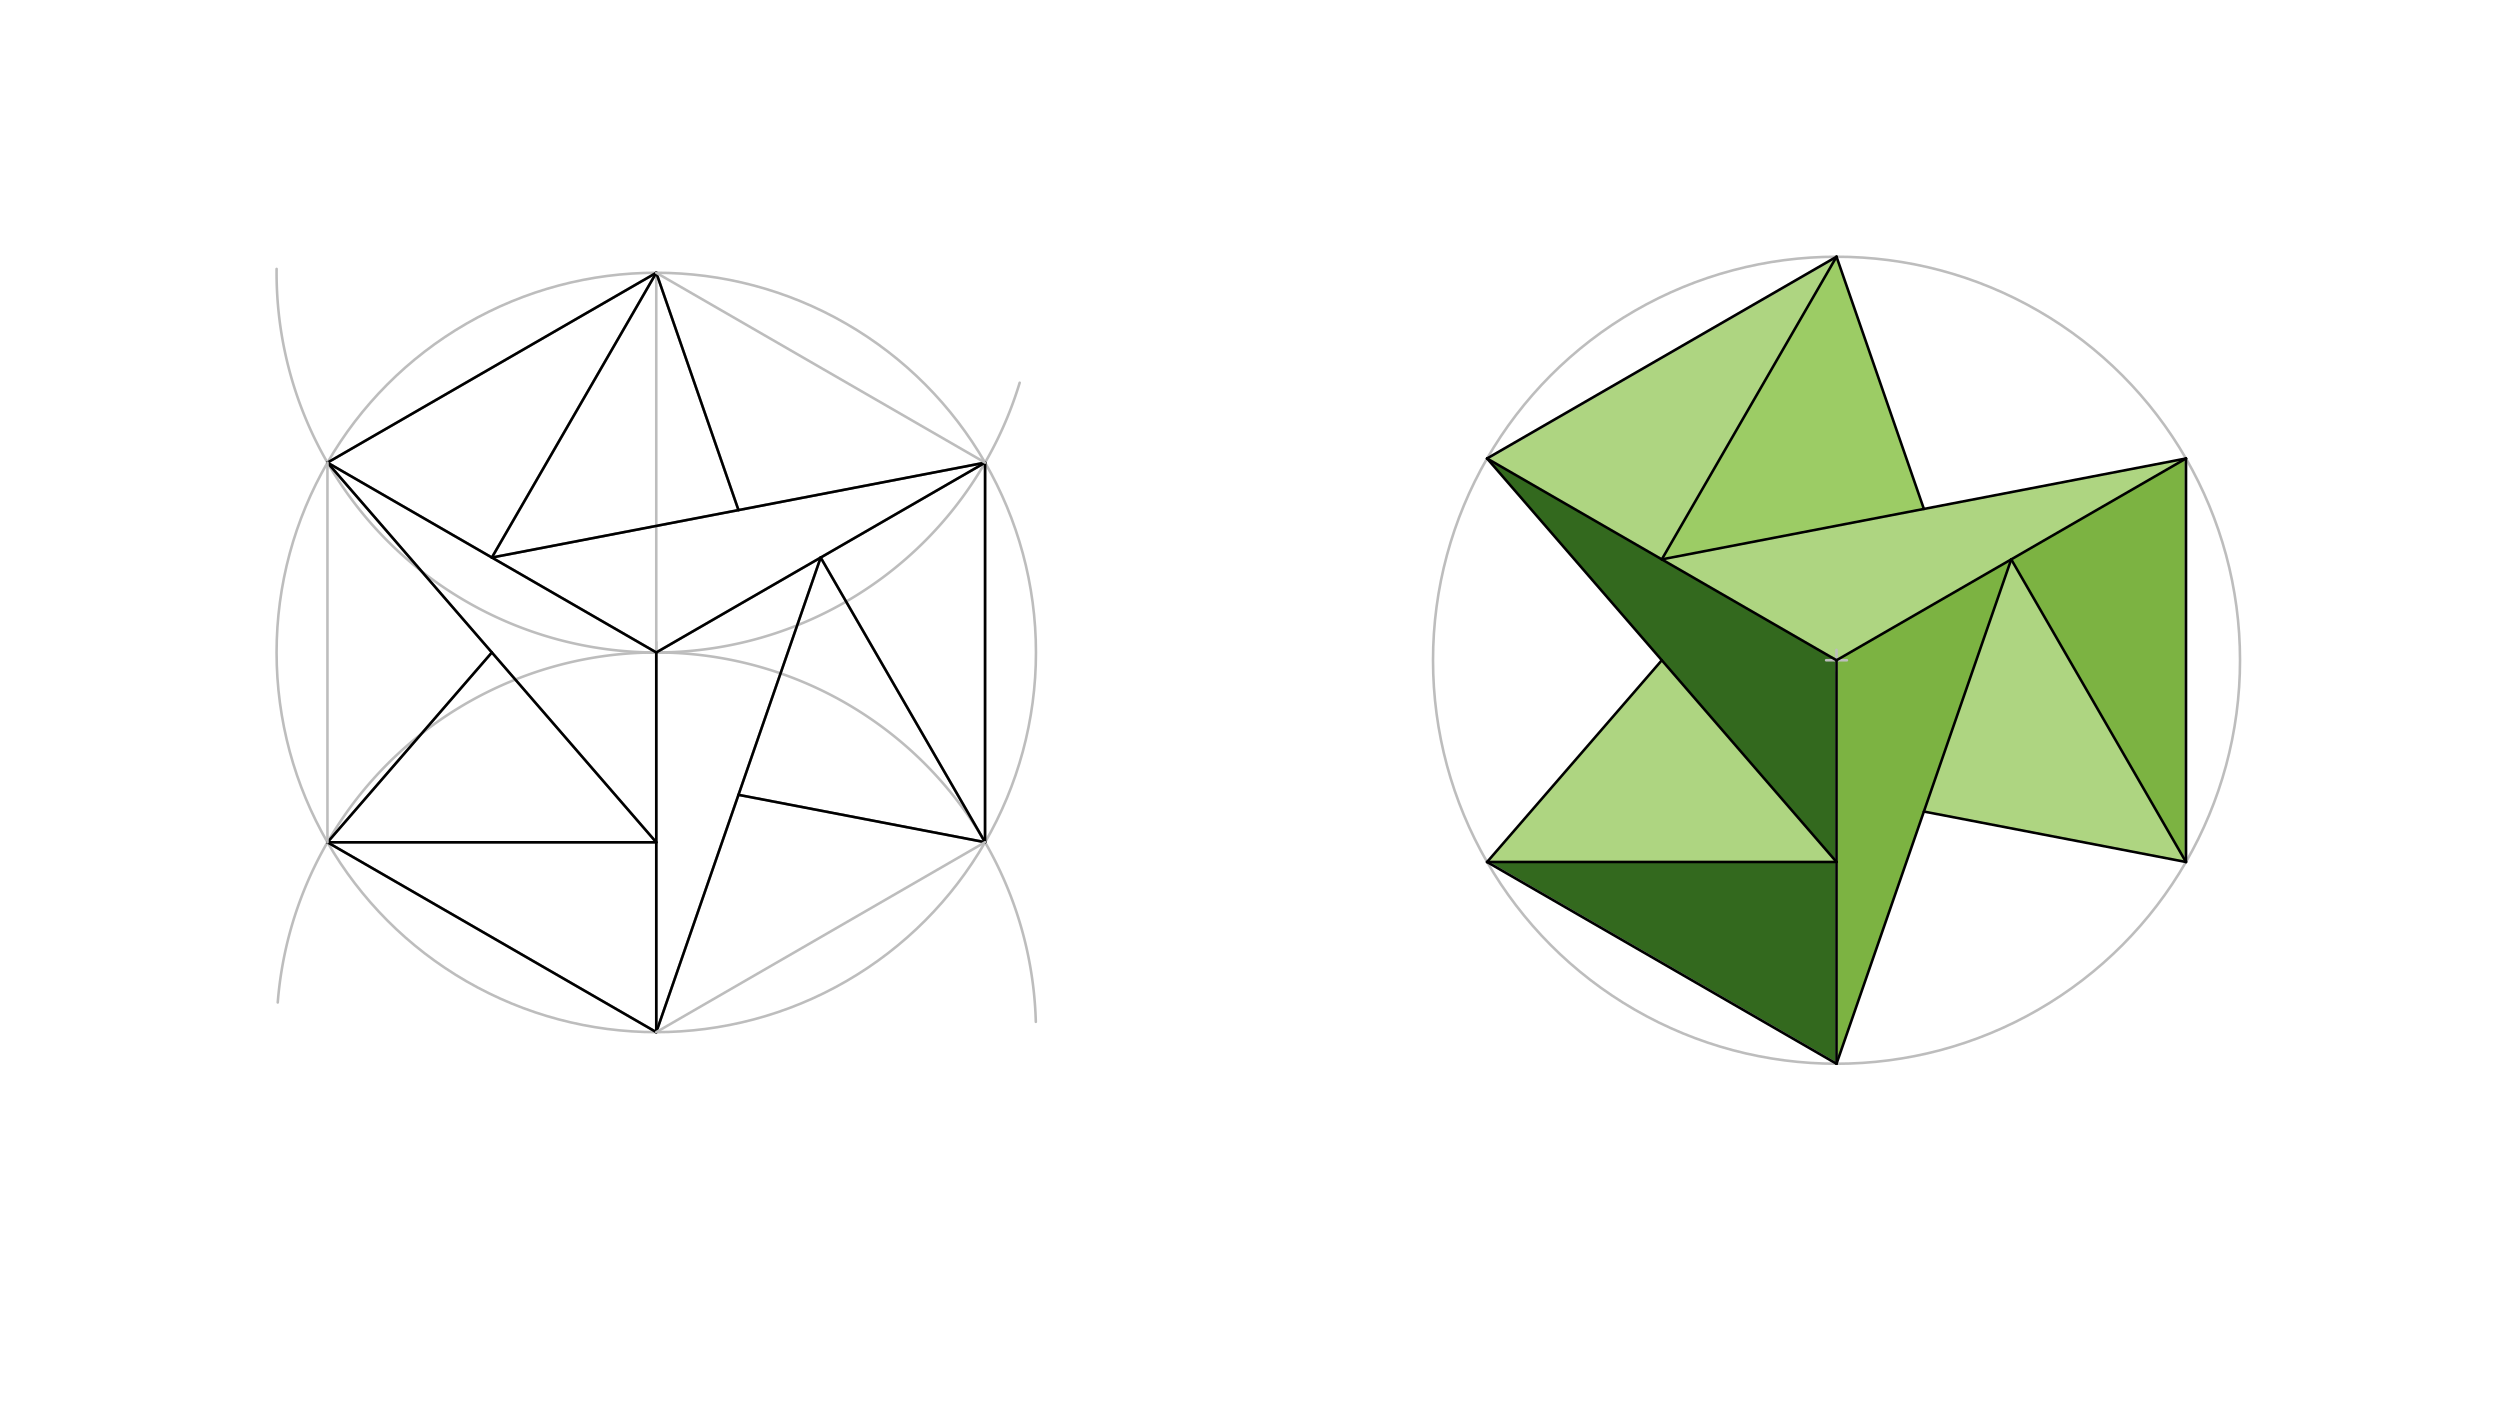 <svg xmlns="http://www.w3.org/2000/svg" class="svg--816" height="100%" preserveAspectRatio="xMidYMid meet" viewBox="0 0 963.78 541.417" width="100%"><defs><marker id="marker-arrow" markerHeight="16" markerUnits="userSpaceOnUse" markerWidth="24" orient="auto-start-reverse" refX="24" refY="4" viewBox="0 0 24 8"><path d="M 0 0 L 24 4 L 0 8 z" stroke="inherit"></path></marker></defs><g class="aux-layer--949"></g><g class="main-layer--75a"><g class="element--733"><g fill="#33691E" opacity="1"><path d="M 573.286 176.754 L 610.885 198.462 L 640.643 215.643 L 670.407 232.827 L 698.335 248.951 L 698.335 248.951 L 708 254.531 L 708 289.531 L 708 332.308 L 678.79 298.579 L 656.627 272.988 L 640.643 254.531 L 620.414 231.173 L 600.394 208.056 L 585.124 190.424 L 573.286 176.754 Z" stroke="none"></path></g></g><g class="element--733"><g fill="#33691E" opacity="1"><path d="M 573.286 332.308 L 616 332.308 L 671 332.308 L 708 332.308 L 708 364.531 L 708 410.085 L 672.417 389.541 L 640.643 371.197 L 616.877 357.476 L 587.565 340.552 L 573.286 332.308 Z" stroke="none"></path></g></g><g class="element--733"><g fill="#7CB342" opacity="1"><path d="M 708 254.531 L 737.861 237.291 L 760.74 224.082 L 775.357 215.643 L 763.04 251.199 L 749.989 288.874 L 741.678 312.864 L 731.87 341.179 L 722.555 368.07 L 708 410.085 L 708 332.308 L 708 294.531 L 708 254.531 Z" stroke="none"></path></g></g><g class="element--733"><g fill="#7CB342" opacity="1"><path d="M 775.357 215.643 L 793.643 247.315 L 809.035 273.975 L 822.726 297.689 L 842.714 332.308 L 842.714 292.531 L 842.714 254.531 L 842.714 223.531 L 842.714 200.531 L 842.714 176.754 L 812.731 194.065 L 775.357 215.643 Z" stroke="none"></path></g></g><g class="element--733"><g fill="#9CCC65" opacity="1"><path d="M 708 98.977 L 687.422 134.62 L 669.181 166.213 L 656.405 188.342 L 640.643 215.643 L 701.092 204.009 L 741.678 196.199 L 724.839 147.588 L 708 98.977 Z" stroke="none"></path></g></g><g class="element--733"><g fill="#AED581" opacity="1"><path d="M 640.643 254.531 L 606.965 293.42 L 573.286 332.308 L 640.643 332.308 L 708 332.308 L 676.02 295.38 L 640.643 254.531 Z" stroke="none"></path></g></g><g class="element--733"><g fill="#AED581" opacity="1"><path d="M 775.357 215.643 L 760.661 258.067 L 750.096 288.564 L 741.678 312.864 L 792.196 322.586 L 842.714 332.308 L 818.628 290.591 L 809.035 273.975 L 793.143 246.449 L 775.357 215.643 Z" stroke="none"></path></g></g><g class="element--733"><g fill="#AED581" opacity="1"><path d="M 640.643 215.643 L 671.907 233.693 L 708 254.531 L 758.923 225.131 L 775.357 215.643 L 811.981 194.498 L 842.714 176.754 L 787.361 187.407 L 741.678 196.199 L 699.571 204.302 L 663.929 211.161 L 640.643 215.643 Z" stroke="none"></path></g></g><g class="element--733"><g fill="#AED581" opacity="1"><path d="M 573.286 176.754 L 605.952 195.614 L 640.643 215.643 L 661.369 179.744 L 674.322 157.31 L 690.203 129.803 L 708 98.977 L 670.484 120.637 L 640.643 137.866 L 612.694 154.002 L 591.114 166.461 L 573.286 176.754 Z" stroke="none"></path></g></g><g class="element--733"><g class="center--a87"><line x1="249" y1="251.531" x2="257" y2="251.531" stroke="#BDBDBD" stroke-width="1" stroke-linecap="round"></line><line x1="253" y1="247.531" x2="253" y2="255.531" stroke="#BDBDBD" stroke-width="1" stroke-linecap="round"></line><circle class="hit--87b" cx="253" cy="251.531" r="4" stroke="none" fill="transparent"></circle></g><circle cx="253" cy="251.531" fill="none" r="146.373" stroke="#BDBDBD" stroke-dasharray="none" stroke-width="1"></circle></g><g class="element--733"><g class="center--a87"><line x1="704" y1="254.531" x2="712" y2="254.531" stroke="#BDBDBD" stroke-width="1" stroke-linecap="round"></line><line x1="708" y1="250.531" x2="708" y2="258.531" stroke="#BDBDBD" stroke-width="1" stroke-linecap="round"></line><circle class="hit--87b" cx="708" cy="254.531" r="4" stroke="none" fill="transparent"></circle></g><circle cx="708" cy="254.531" fill="none" r="155.554" stroke="#BDBDBD" stroke-dasharray="none" stroke-width="1"></circle></g><g class="element--733"><line stroke="#BDBDBD" stroke-dasharray="none" stroke-linecap="round" stroke-width="1" x1="253" x2="253" y1="251.531" y2="105.158"></line></g><g class="element--733"><line stroke="#BDBDBD" stroke-dasharray="none" stroke-linecap="round" stroke-width="1" x1="253" x2="253" y1="251.531" y2="397.904"></line></g><g class="element--733"><path d="M 253 251.531 A 146.373 146.373 0 0 1 399.319 393.93" fill="none" stroke="#BDBDBD" stroke-dasharray="none" stroke-linecap="round" stroke-width="1"></path></g><g class="element--733"><path d="M 253 251.531 A 146.373 146.373 0 0 0 107.075 386.459" fill="none" stroke="#BDBDBD" stroke-dasharray="none" stroke-linecap="round" stroke-width="1"></path></g><g class="element--733"><path d="M 253 251.531 A 146.373 146.373 0 0 0 393.1 147.55" fill="none" stroke="#BDBDBD" stroke-dasharray="none" stroke-linecap="round" stroke-width="1"></path></g><g class="element--733"><path d="M 253 251.531 A 146.373 146.373 0 0 1 106.635 103.678" fill="none" stroke="#BDBDBD" stroke-dasharray="none" stroke-linecap="round" stroke-width="1"></path></g><g class="element--733"><line stroke="#9E9E9E" stroke-dasharray="none" stroke-linecap="round" stroke-width="1" x1="253" x2="126.237" y1="105.158" y2="178.345"></line></g><g class="element--733"><line stroke="#9E9E9E" stroke-dasharray="none" stroke-linecap="round" stroke-width="1" x1="126.237" x2="253" y1="178.345" y2="251.531"></line></g><g class="element--733"><line stroke="#9E9E9E" stroke-dasharray="none" stroke-linecap="round" stroke-width="1" x1="253" x2="379.763" y1="251.531" y2="178.345"></line></g><g class="element--733"><line stroke="#9E9E9E" stroke-dasharray="none" stroke-linecap="round" stroke-width="1" x1="379.763" x2="189.619" y1="178.345" y2="214.938"></line></g><g class="element--733"><line stroke="#9E9E9E" stroke-dasharray="none" stroke-linecap="round" stroke-width="1" x1="253" x2="189.619" y1="105.158" y2="214.938"></line></g><g class="element--733"><line stroke="#9E9E9E" stroke-dasharray="none" stroke-linecap="round" stroke-width="1" x1="253" x2="284.691" y1="105.158" y2="196.641"></line></g><g class="element--733"><line stroke="#9E9E9E" stroke-dasharray="none" stroke-linecap="round" stroke-width="1" x1="126.237" x2="253" y1="324.718" y2="324.718"></line></g><g class="element--733"><line stroke="#9E9E9E" stroke-dasharray="none" stroke-linecap="round" stroke-width="1" x1="126.237" x2="253" y1="324.718" y2="397.904"></line></g><g class="element--733"><line stroke="#9E9E9E" stroke-dasharray="none" stroke-linecap="round" stroke-width="1" x1="253" x2="253" y1="251.531" y2="397.904"></line></g><g class="element--733"><line stroke="#9E9E9E" stroke-dasharray="none" stroke-linecap="round" stroke-width="1" x1="316.381" x2="253" y1="214.938" y2="397.904"></line></g><g class="element--733"><line stroke="#9E9E9E" stroke-dasharray="none" stroke-linecap="round" stroke-width="1" x1="379.763" x2="379.763" y1="178.345" y2="324.718"></line></g><g class="element--733"><line stroke="#9E9E9E" stroke-dasharray="none" stroke-linecap="round" stroke-width="1" x1="316.381" x2="379.763" y1="214.938" y2="324.718"></line></g><g class="element--733"><line stroke="#9E9E9E" stroke-dasharray="none" stroke-linecap="round" stroke-width="1" x1="284.691" x2="379.741" y1="306.421" y2="324.681"></line></g><g class="element--733"><line stroke="#9E9E9E" stroke-dasharray="none" stroke-linecap="round" stroke-width="1" x1="126.237" x2="253" y1="178.345" y2="324.718"></line></g><g class="element--733"><line stroke="#9E9E9E" stroke-dasharray="none" stroke-linecap="round" stroke-width="1" x1="126.237" x2="189.619" y1="324.718" y2="251.531"></line></g><g class="element--733"><line stroke="#000000" stroke-dasharray="none" stroke-linecap="round" stroke-width="1" x1="253" x2="253" y1="251.531" y2="397.904"></line></g><g class="element--733"><line stroke="#000000" stroke-dasharray="none" stroke-linecap="round" stroke-width="1" x1="253" x2="316.381" y1="397.904" y2="214.938"></line></g><g class="element--733"><line stroke="#000000" stroke-dasharray="none" stroke-linecap="round" stroke-width="1" x1="316.381" x2="379.741" y1="214.938" y2="324.681"></line></g><g class="element--733"><line stroke="#000000" stroke-dasharray="none" stroke-linecap="round" stroke-width="1" x1="379.741" x2="284.691" y1="324.681" y2="306.421"></line></g><g class="element--733"><line stroke="#000000" stroke-dasharray="none" stroke-linecap="round" stroke-width="1" x1="379.763" x2="379.741" y1="178.345" y2="324.681"></line></g><g class="element--733"><line stroke="#000000" stroke-dasharray="none" stroke-linecap="round" stroke-width="1" x1="379.763" x2="253" y1="178.345" y2="251.531"></line></g><g class="element--733"><line stroke="#000000" stroke-dasharray="none" stroke-linecap="round" stroke-width="1" x1="189.619" x2="379.763" y1="214.938" y2="178.345"></line></g><g class="element--733"><line stroke="#000000" stroke-dasharray="none" stroke-linecap="round" stroke-width="1" x1="126.237" x2="253" y1="178.345" y2="251.531"></line></g><g class="element--733"><line stroke="#000000" stroke-dasharray="none" stroke-linecap="round" stroke-width="1" x1="253" x2="284.691" y1="105.158" y2="196.641"></line></g><g class="element--733"><line stroke="#000000" stroke-dasharray="none" stroke-linecap="round" stroke-width="1" x1="253" x2="189.619" y1="105.158" y2="214.938"></line></g><g class="element--733"><line stroke="#000000" stroke-dasharray="none" stroke-linecap="round" stroke-width="1" x1="253" x2="126.237" y1="105.158" y2="178.345"></line></g><g class="element--733"><line stroke="#000000" stroke-dasharray="none" stroke-linecap="round" stroke-width="1" x1="126.237" x2="253" y1="178.345" y2="324.718"></line></g><g class="element--733"><line stroke="#000000" stroke-dasharray="none" stroke-linecap="round" stroke-width="1" x1="189.619" x2="126.237" y1="251.531" y2="324.718"></line></g><g class="element--733"><line stroke="#000000" stroke-dasharray="none" stroke-linecap="round" stroke-width="1" x1="126.237" x2="253" y1="324.718" y2="324.718"></line></g><g class="element--733"><line stroke="#BDBDBD" stroke-dasharray="none" stroke-linecap="round" stroke-width="1" x1="708" x2="708" y1="254.531" y2="410.085"></line></g><g class="element--733"><line stroke="#BDBDBD" stroke-dasharray="none" stroke-linecap="round" stroke-width="1" x1="708" x2="573.286" y1="98.977" y2="176.754"></line></g><g class="element--733"><line stroke="#BDBDBD" stroke-dasharray="none" stroke-linecap="round" stroke-width="1" x1="573.286" x2="708" y1="332.308" y2="410.085"></line></g><g class="element--733"><line stroke="#BDBDBD" stroke-dasharray="none" stroke-linecap="round" stroke-width="1" x1="842.714" x2="842.714" y1="332.308" y2="176.754"></line></g><g class="element--733"><line stroke="#000000" stroke-dasharray="none" stroke-linecap="round" stroke-width="1" x1="573.286" x2="708" y1="176.754" y2="254.531"></line></g><g class="element--733"><line stroke="#000000" stroke-dasharray="none" stroke-linecap="round" stroke-width="1" x1="708" x2="842.714" y1="254.531" y2="176.754"></line></g><g class="element--733"><line stroke="#000000" stroke-dasharray="none" stroke-linecap="round" stroke-width="1" x1="573.286" x2="708" y1="176.754" y2="98.977"></line></g><g class="element--733"><line stroke="#000000" stroke-dasharray="none" stroke-linecap="round" stroke-width="1" x1="708" x2="640.643" y1="98.977" y2="215.643"></line></g><g class="element--733"><line stroke="#000000" stroke-dasharray="none" stroke-linecap="round" stroke-width="1" x1="640.643" x2="842.714" y1="215.643" y2="176.754"></line></g><g class="element--733"><line stroke="#000000" stroke-dasharray="none" stroke-linecap="round" stroke-width="1" x1="708" x2="741.678" y1="98.977" y2="196.199"></line></g><g class="element--733"><line stroke="#000000" stroke-dasharray="none" stroke-linecap="round" stroke-width="1" x1="708" x2="708" y1="254.531" y2="410.085"></line></g><g class="element--733"><line stroke="#000000" stroke-dasharray="none" stroke-linecap="round" stroke-width="1" x1="126.237" x2="253" y1="324.718" y2="397.904"></line></g><g class="element--733"><line stroke="#000000" stroke-dasharray="none" stroke-linecap="round" stroke-width="1" x1="573.286" x2="708" y1="176.754" y2="332.308"></line></g><g class="element--733"><line stroke="#000000" stroke-dasharray="none" stroke-linecap="round" stroke-width="1" x1="573.286" x2="708" y1="332.308" y2="332.308"></line></g><g class="element--733"><line stroke="#000000" stroke-dasharray="none" stroke-linecap="round" stroke-width="1" x1="573.286" x2="708" y1="332.308" y2="410.085"></line></g><g class="element--733"><line stroke="#000000" stroke-dasharray="none" stroke-linecap="round" stroke-width="1" x1="573.286" x2="640.643" y1="332.308" y2="254.531"></line></g><g class="element--733"><line stroke="#000000" stroke-dasharray="none" stroke-linecap="round" stroke-width="1" x1="708" x2="775.357" y1="410.085" y2="215.643"></line></g><g class="element--733"><line stroke="#000000" stroke-dasharray="none" stroke-linecap="round" stroke-width="1" x1="842.714" x2="842.714" y1="176.754" y2="332.308"></line></g><g class="element--733"><line stroke="#000000" stroke-dasharray="none" stroke-linecap="round" stroke-width="1" x1="842.714" x2="775.357" y1="332.308" y2="215.643"></line></g><g class="element--733"><line stroke="#000000" stroke-dasharray="none" stroke-linecap="round" stroke-width="1" x1="842.714" x2="741.678" y1="332.308" y2="312.864"></line></g><g class="element--733"><line stroke="#BDBDBD" stroke-dasharray="none" stroke-linecap="round" stroke-width="1" x1="126.237" x2="126.237" y1="178.345" y2="324.718"></line></g><g class="element--733"><line stroke="#BDBDBD" stroke-dasharray="none" stroke-linecap="round" stroke-width="1" x1="253" x2="379.741" y1="397.904" y2="324.681"></line></g><g class="element--733"><line stroke="#BDBDBD" stroke-dasharray="none" stroke-linecap="round" stroke-width="1" x1="253" x2="379.763" y1="105.158" y2="178.345"></line></g></g><g class="snaps-layer--ac6"></g><g class="temp-layer--52d"></g></svg>